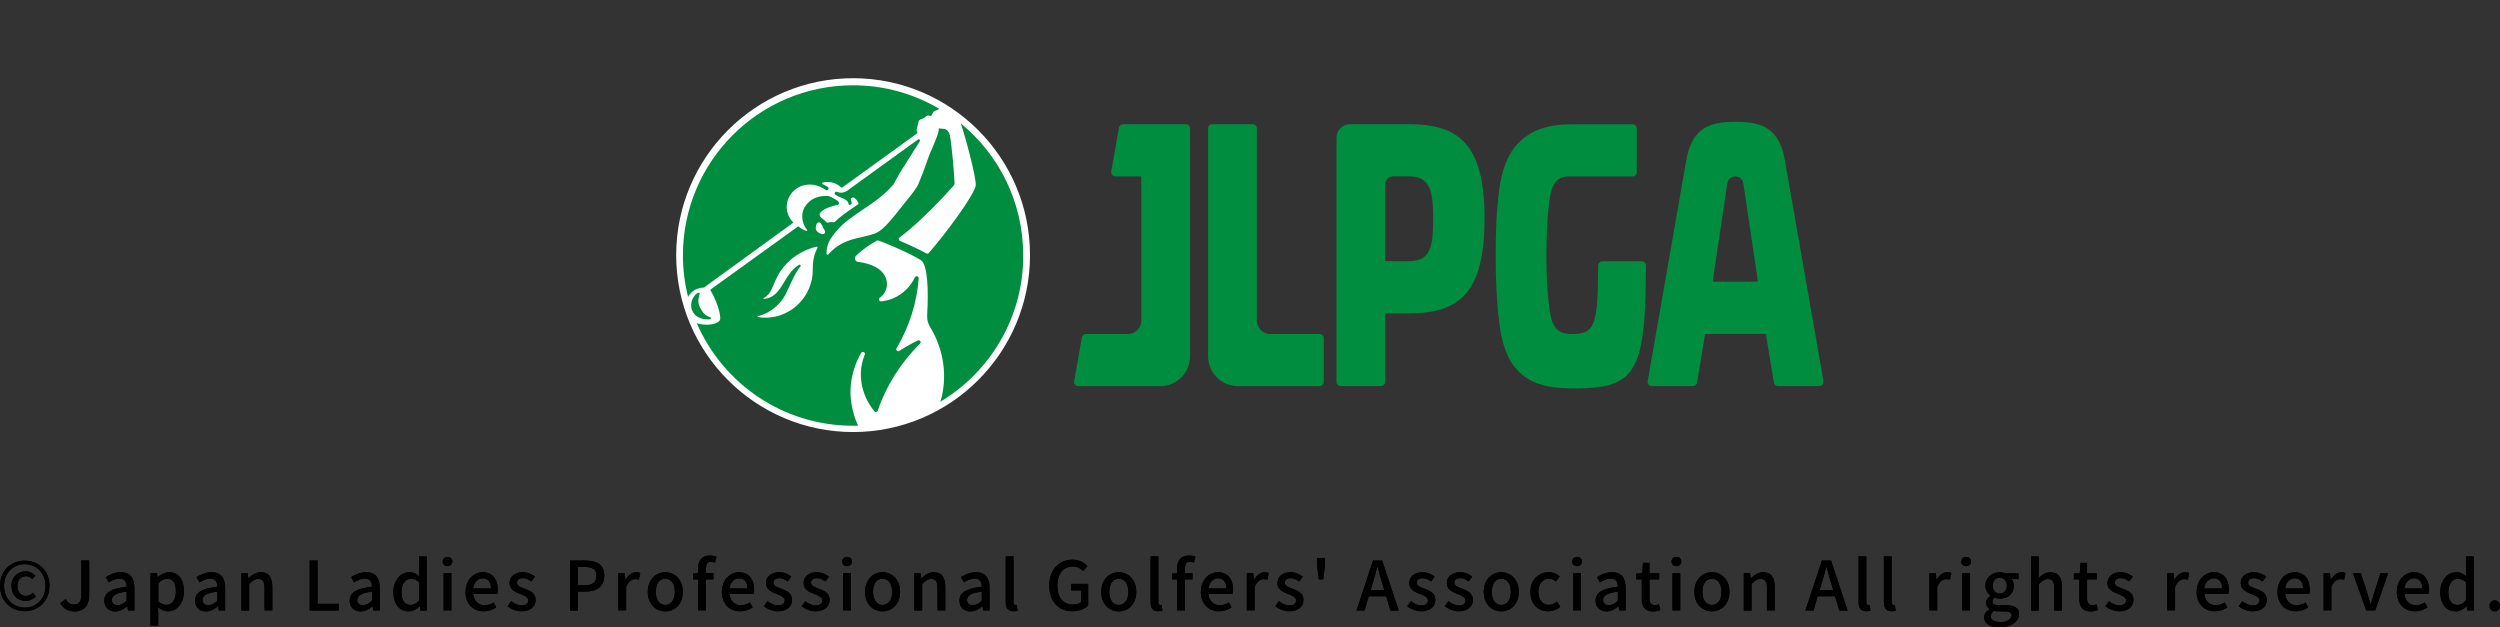 <?xml version="1.0" encoding="UTF-8"?><svg id="_レイヤー_2" xmlns="http://www.w3.org/2000/svg" viewBox="0 0 289.27 72.57"><rect x="0" y="0" width="289.27" height="72.57" fill="#333333" stroke="none"/><defs><style>.cls-1{fill:none;}.cls-1,.cls-2{opacity:.8;}.cls-1,.cls-3,.cls-4,.cls-5,.cls-6{stroke-width:0px;}.cls-3,.cls-4{fill-rule:evenodd;}.cls-3,.cls-6{fill:#008d3f;}.cls-4{fill:#fff;}</style></defs><g id="_デザイン"><path class="cls-5" d="M0,67.78c0-1.8,1.33-2.91,2.86-2.91s2.87,1.11,2.87,2.91-1.33,2.94-2.87,2.94-2.86-1.14-2.86-2.94ZM5.26,67.78c0-1.51-1.08-2.5-2.4-2.5s-2.39,1-2.39,2.5,1.07,2.53,2.39,2.53,2.4-1.01,2.4-2.53ZM1.32,67.79c0-1.04.78-1.68,1.65-1.68.51,0,.84.22,1.12.5l-.36.41c-.23-.22-.42-.35-.71-.35-.62,0-1,.47-1,1.11,0,.71.38,1.17.96,1.17.35,0,.6-.16.85-.36l.31.45c-.32.27-.67.49-1.18.49-.92,0-1.63-.66-1.63-1.74Z"/><path class="cls-5" d="M6.98,69.78l.63-.46c.24.45.56.63.93.63.58,0,.87-.31.87-1.16v-3.93h.91v4.02c0,1.04-.5,1.87-1.68,1.87-.78,0-1.31-.32-1.67-.96Z"/><path class="cls-5" d="M12.07,69.49c0-.92.78-1.4,2.58-1.6,0-.5-.19-.94-.82-.94-.46,0-.88.2-1.25.44l-.34-.61c.45-.28,1.05-.57,1.74-.57,1.08,0,1.57.68,1.57,1.83v2.6h-.74l-.07-.49h-.03c-.39.34-.85.6-1.37.6-.75,0-1.27-.49-1.27-1.25ZM14.65,69.52v-1.06c-1.28.15-1.71.48-1.71.96,0,.42.29.6.67.6s.68-.18,1.04-.5Z"/><path class="cls-5" d="M17.42,66.32h.74l.07.47h.02c.38-.31.85-.58,1.33-.58,1.09,0,1.7.87,1.7,2.2,0,1.48-.89,2.33-1.86,2.33-.38,0-.77-.17-1.14-.49l.03.74v1.4h-.9v-6.06ZM20.35,68.42c0-.9-.29-1.46-1.01-1.46-.34,0-.66.17-1.02.53v2.11c.34.29.67.39.93.39.63,0,1.1-.56,1.1-1.57Z"/><path class="cls-5" d="M22.57,69.49c0-.92.78-1.4,2.58-1.6,0-.5-.19-.94-.82-.94-.46,0-.88.2-1.25.44l-.34-.61c.45-.28,1.05-.57,1.74-.57,1.08,0,1.57.68,1.57,1.83v2.6h-.74l-.07-.49h-.03c-.39.34-.85.6-1.37.6-.75,0-1.27-.49-1.27-1.25ZM25.15,69.52v-1.06c-1.28.15-1.71.48-1.71.96,0,.42.29.6.67.6s.68-.18,1.04-.5Z"/><path class="cls-5" d="M27.92,66.32h.74l.07.6h.02c.4-.38.84-.71,1.43-.71.92,0,1.33.61,1.33,1.71v2.71h-.9v-2.6c0-.75-.22-1.04-.73-1.04-.4,0-.67.2-1.05.59v3.06h-.9v-4.31Z"/><path class="cls-5" d="M35.83,64.86h.91v5.01h2.45v.77h-3.36v-5.78Z"/><path class="cls-5" d="M40.46,69.49c0-.92.78-1.4,2.58-1.6,0-.5-.19-.94-.82-.94-.46,0-.88.2-1.25.44l-.34-.61c.45-.28,1.05-.57,1.74-.57,1.08,0,1.57.68,1.57,1.83v2.6h-.74l-.07-.49h-.03c-.39.34-.85.6-1.37.6-.75,0-1.27-.49-1.27-1.25ZM43.04,69.52v-1.06c-1.28.15-1.71.48-1.71.96,0,.42.29.6.67.6s.68-.18,1.04-.5Z"/><path class="cls-5" d="M45.52,68.48c0-1.4.89-2.27,1.85-2.27.49,0,.81.19,1.16.49l-.04-.71v-1.6h.9v6.25h-.74l-.07-.49h-.03c-.32.33-.77.59-1.25.59-1.08,0-1.78-.82-1.78-2.26ZM48.49,69.47v-2.11c-.32-.29-.63-.39-.95-.39-.6,0-1.09.57-1.09,1.51,0,.98.38,1.52,1.06,1.52.36,0,.67-.16.98-.53Z"/><path class="cls-5" d="M51.22,64.97c0-.32.23-.53.56-.53s.56.21.56.53-.24.54-.56.54-.56-.21-.56-.54ZM51.33,66.32h.9v4.31h-.9v-4.31Z"/><path class="cls-5" d="M53.87,68.48c0-1.4.96-2.27,1.97-2.27,1.15,0,1.76.82,1.76,2.04,0,.18-.02.35-.05.46h-2.8c.07.82.59,1.32,1.33,1.32.38,0,.71-.12,1.03-.32l.31.57c-.4.27-.89.45-1.46.45-1.17,0-2.1-.83-2.1-2.26ZM56.81,68.09c0-.74-.34-1.17-.96-1.17-.54,0-1.02.42-1.11,1.17h2.07Z"/><path class="cls-5" d="M58.73,70.14l.42-.58c.38.3.76.49,1.22.49.52,0,.76-.25.76-.58,0-.39-.49-.56-.95-.75-.58-.22-1.22-.53-1.22-1.25s.58-1.26,1.54-1.26c.57,0,1.05.24,1.4.51l-.42.56c-.3-.22-.6-.38-.96-.38-.48,0-.7.24-.7.53,0,.37.42.51.89.68.6.23,1.27.49,1.27,1.31,0,.72-.57,1.31-1.64,1.31-.6,0-1.2-.25-1.62-.6Z"/><path class="cls-5" d="M65.97,64.86h1.75c1.29,0,2.2.45,2.2,1.75s-.92,1.84-2.17,1.84h-.87v2.19h-.91v-5.78ZM67.66,67.72c.92,0,1.36-.35,1.36-1.11s-.48-1.01-1.4-1.01h-.75v2.12h.78Z"/><path class="cls-5" d="M71.55,66.32h.74l.07.78h.02c.31-.56.76-.89,1.22-.89.21,0,.35.03.49.09l-.17.78c-.15-.05-.26-.07-.43-.07-.35,0-.78.24-1.04.92v2.69h-.9v-4.31Z"/><path class="cls-5" d="M74.95,68.48c0-1.43.96-2.27,2.03-2.27s2.03.83,2.03,2.27-.96,2.26-2.03,2.26-2.03-.82-2.03-2.26ZM78.09,68.48c0-.91-.42-1.52-1.11-1.52s-1.1.61-1.1,1.52.42,1.52,1.1,1.52,1.11-.6,1.11-1.52Z"/><path class="cls-5" d="M80.78,67.04h-.59v-.67l.59-.05v-.54c0-.89.4-1.5,1.37-1.5.29,0,.56.06.76.14l-.18.68c-.16-.07-.32-.11-.47-.11-.38,0-.57.25-.57.78v.55h.87v.72h-.87v3.59h-.9v-3.59Z"/><path class="cls-5" d="M83.53,68.48c0-1.4.96-2.27,1.97-2.27,1.15,0,1.76.82,1.76,2.04,0,.18-.02.35-.05.46h-2.8c.07.82.59,1.32,1.33,1.32.38,0,.71-.12,1.03-.32l.31.57c-.4.27-.89.45-1.46.45-1.17,0-2.1-.83-2.1-2.26ZM86.48,68.09c0-.74-.34-1.17-.96-1.17-.54,0-1.02.42-1.11,1.17h2.07Z"/><path class="cls-5" d="M88.4,70.14l.42-.58c.38.3.76.49,1.22.49.52,0,.76-.25.76-.58,0-.39-.49-.56-.95-.75-.58-.22-1.22-.53-1.22-1.25s.58-1.26,1.54-1.26c.57,0,1.05.24,1.4.51l-.42.56c-.3-.22-.6-.38-.96-.38-.48,0-.7.24-.7.53,0,.37.42.51.89.68.6.23,1.27.49,1.27,1.31,0,.72-.57,1.31-1.64,1.31-.6,0-1.2-.25-1.62-.6Z"/><path class="cls-5" d="M92.75,70.14l.42-.58c.38.3.76.49,1.22.49.52,0,.76-.25.76-.58,0-.39-.49-.56-.95-.75-.58-.22-1.22-.53-1.22-1.25s.58-1.26,1.54-1.26c.57,0,1.05.24,1.4.51l-.42.56c-.3-.22-.6-.38-.96-.38-.48,0-.7.24-.7.53,0,.37.42.51.89.68.6.23,1.27.49,1.27,1.31,0,.72-.57,1.31-1.64,1.31-.6,0-1.2-.25-1.62-.6Z"/><path class="cls-5" d="M97.45,64.97c0-.32.23-.53.56-.53s.56.21.56.53-.24.54-.56.54-.56-.21-.56-.54ZM97.56,66.32h.9v4.31h-.9v-4.31Z"/><path class="cls-5" d="M100.09,68.48c0-1.43.96-2.27,2.03-2.27s2.03.83,2.03,2.27-.96,2.26-2.03,2.26-2.03-.82-2.03-2.26ZM103.23,68.48c0-.91-.42-1.52-1.11-1.52s-1.1.61-1.1,1.52.42,1.52,1.1,1.52,1.11-.6,1.11-1.52Z"/><path class="cls-5" d="M105.79,66.32h.74l.07.6h.02c.4-.38.84-.71,1.43-.71.92,0,1.33.61,1.33,1.71v2.71h-.9v-2.6c0-.75-.22-1.04-.73-1.04-.4,0-.67.2-1.05.59v3.06h-.9v-4.31Z"/><path class="cls-5" d="M111.02,69.49c0-.92.78-1.4,2.58-1.6,0-.5-.19-.94-.82-.94-.46,0-.88.2-1.25.44l-.34-.61c.45-.28,1.05-.57,1.74-.57,1.08,0,1.57.68,1.57,1.83v2.6h-.74l-.07-.49h-.03c-.39.34-.85.6-1.37.6-.75,0-1.27-.49-1.27-1.25ZM113.6,69.52v-1.06c-1.28.15-1.71.48-1.71.96,0,.42.29.6.67.6s.68-.18,1.04-.5Z"/><path class="cls-5" d="M116.37,69.62v-5.24h.9v5.29c0,.24.1.33.21.33.04,0,.07,0,.15-.02l.12.68c-.11.04-.26.07-.49.07-.65,0-.89-.42-.89-1.11Z"/><path class="cls-5" d="M121.41,67.77c0-1.88,1.16-3.01,2.69-3.01.82,0,1.36.36,1.72.73l-.49.58c-.29-.29-.64-.52-1.2-.52-1.08,0-1.79.83-1.79,2.19s.64,2.21,1.83,2.21c.35,0,.71-.1.91-.28v-1.36h-1.14v-.75h1.97v2.5c-.38.38-1.04.67-1.83.67-1.54,0-2.67-1.08-2.67-2.97Z"/><path class="cls-5" d="M127.42,68.48c0-1.43.96-2.27,2.03-2.27s2.03.83,2.03,2.27-.96,2.26-2.03,2.26-2.03-.82-2.03-2.26ZM130.56,68.48c0-.91-.42-1.52-1.11-1.52s-1.1.61-1.1,1.52.42,1.52,1.1,1.52,1.11-.6,1.11-1.52Z"/><path class="cls-5" d="M133.13,69.62v-5.24h.9v5.29c0,.24.1.33.21.33.04,0,.07,0,.15-.02l.12.68c-.11.04-.26.07-.49.07-.65,0-.89-.42-.89-1.11Z"/><path class="cls-5" d="M136.2,67.04h-.59v-.67l.59-.05v-.54c0-.89.4-1.5,1.37-1.5.29,0,.56.06.76.14l-.18.68c-.16-.07-.32-.11-.47-.11-.38,0-.57.25-.57.78v.55h.87v.72h-.87v3.59h-.9v-3.59Z"/><path class="cls-5" d="M138.95,68.48c0-1.4.96-2.27,1.97-2.27,1.15,0,1.76.82,1.76,2.04,0,.18-.02.35-.05.46h-2.8c.07.82.59,1.32,1.33,1.32.38,0,.71-.12,1.03-.32l.31.57c-.4.27-.89.45-1.46.45-1.17,0-2.1-.83-2.1-2.26ZM141.9,68.09c0-.74-.34-1.17-.96-1.17-.54,0-1.02.42-1.11,1.17h2.07Z"/><path class="cls-5" d="M144.27,66.32h.74l.07.78h.02c.31-.56.76-.89,1.22-.89.21,0,.35.03.49.09l-.17.78c-.15-.05-.26-.07-.43-.07-.35,0-.78.24-1.04.92v2.69h-.9v-4.31Z"/><path class="cls-5" d="M147.57,70.14l.42-.58c.38.3.76.49,1.22.49.52,0,.76-.25.76-.58,0-.39-.49-.56-.95-.75-.58-.22-1.22-.53-1.22-1.25s.58-1.26,1.54-1.26c.57,0,1.05.24,1.4.51l-.42.56c-.3-.22-.6-.38-.96-.38-.48,0-.7.24-.7.53,0,.37.42.51.89.68.6.23,1.27.49,1.27,1.31,0,.72-.57,1.31-1.64,1.31-.6,0-1.2-.25-1.62-.6Z"/><path class="cls-5" d="M152.41,65.48l-.02-.92h.93l-.02.92-.18,1.56h-.53l-.18-1.56Z"/><path class="cls-5" d="M158.88,64.86h1.05l1.91,5.78h-.96l-.49-1.65h-2.01l-.49,1.65h-.93l1.91-5.78ZM158.59,68.28h1.58l-.23-.78c-.2-.63-.37-1.27-.54-1.92h-.04c-.17.66-.35,1.29-.53,1.92l-.24.78Z"/><path class="cls-5" d="M162.83,70.14l.42-.58c.38.3.76.49,1.22.49.52,0,.76-.25.76-.58,0-.39-.49-.56-.95-.75-.58-.22-1.22-.53-1.22-1.25s.58-1.26,1.54-1.26c.57,0,1.05.24,1.4.51l-.42.56c-.3-.22-.6-.38-.96-.38-.48,0-.7.24-.7.53,0,.37.42.51.89.68.6.23,1.27.49,1.27,1.31,0,.72-.57,1.31-1.64,1.31-.6,0-1.2-.25-1.62-.6Z"/><path class="cls-5" d="M167.18,70.14l.42-.58c.38.3.76.49,1.22.49.52,0,.76-.25.76-.58,0-.39-.49-.56-.95-.75-.58-.22-1.22-.53-1.22-1.25s.58-1.26,1.54-1.26c.57,0,1.05.24,1.4.51l-.42.56c-.3-.22-.6-.38-.96-.38-.48,0-.7.24-.7.53,0,.37.42.51.89.68.6.23,1.27.49,1.27,1.31,0,.72-.57,1.31-1.64,1.31-.6,0-1.2-.25-1.62-.6Z"/><path class="cls-5" d="M171.68,68.48c0-1.43.96-2.27,2.03-2.27s2.03.83,2.03,2.27-.96,2.26-2.03,2.26-2.03-.82-2.03-2.26ZM174.82,68.48c0-.91-.42-1.52-1.11-1.52s-1.1.61-1.1,1.52.42,1.52,1.1,1.52,1.11-.6,1.11-1.52Z"/><path class="cls-5" d="M177.08,68.48c0-1.43,1-2.27,2.13-2.27.55,0,.95.22,1.26.49l-.45.59c-.24-.21-.48-.34-.77-.34-.73,0-1.25.61-1.25,1.52s.5,1.52,1.22,1.52c.36,0,.68-.17.94-.39l.38.6c-.4.35-.91.53-1.4.53-1.17,0-2.06-.82-2.06-2.26Z"/><path class="cls-5" d="M181.92,64.97c0-.32.23-.53.56-.53s.56.21.56.53-.24.54-.56.54-.56-.21-.56-.54ZM182.03,66.32h.9v4.31h-.9v-4.31Z"/><path class="cls-5" d="M184.62,69.49c0-.92.78-1.4,2.58-1.6,0-.5-.19-.94-.82-.94-.46,0-.88.2-1.25.44l-.34-.61c.45-.28,1.05-.57,1.74-.57,1.08,0,1.57.68,1.57,1.83v2.6h-.74l-.07-.49h-.03c-.39.34-.85.6-1.37.6-.75,0-1.27-.49-1.27-1.25ZM187.2,69.52v-1.06c-1.28.15-1.71.48-1.71.96,0,.42.29.6.67.6s.68-.18,1.04-.5Z"/><path class="cls-5" d="M189.97,69.22v-2.18h-.63v-.67l.67-.05.1-1.19h.75v1.19h1.12v.72h-1.12v2.19c0,.52.18.79.63.79.15,0,.34-.05.46-.1l.17.67c-.24.08-.53.16-.85.16-.97,0-1.31-.6-1.31-1.51Z"/><path class="cls-5" d="M193.41,64.97c0-.32.23-.53.56-.53s.57.21.57.53-.24.54-.57.54-.56-.21-.56-.54ZM193.52,66.32h.9v4.31h-.9v-4.31Z"/><path class="cls-5" d="M196.05,68.48c0-1.43.96-2.27,2.03-2.27s2.03.83,2.03,2.27-.96,2.26-2.03,2.26-2.03-.82-2.03-2.26ZM199.19,68.48c0-.91-.42-1.52-1.11-1.52s-1.1.61-1.1,1.52.42,1.52,1.1,1.52,1.11-.6,1.11-1.52Z"/><path class="cls-5" d="M201.76,66.32h.74l.07.6h.02c.4-.38.84-.71,1.43-.71.92,0,1.33.61,1.33,1.71v2.71h-.9v-2.6c0-.75-.22-1.04-.73-1.04-.4,0-.67.2-1.05.59v3.06h-.9v-4.31Z"/><path class="cls-5" d="M210.82,64.86h1.05l1.91,5.78h-.96l-.49-1.65h-2.01l-.49,1.65h-.93l1.91-5.78ZM210.54,68.28h1.58l-.23-.78c-.2-.63-.37-1.27-.54-1.92h-.04c-.17.66-.35,1.29-.53,1.92l-.24.78Z"/><path class="cls-5" d="M215.05,69.62v-5.24h.9v5.29c0,.24.1.33.21.33.04,0,.07,0,.15-.02l.12.68c-.11.04-.26.07-.49.07-.65,0-.89-.42-.89-1.11Z"/><path class="cls-5" d="M217.98,69.62v-5.24h.9v5.29c0,.24.1.33.21.33.04,0,.07,0,.15-.02l.12.68c-.11.04-.26.07-.49.07-.65,0-.89-.42-.89-1.11Z"/><path class="cls-5" d="M223.25,66.32h.74l.07.78h.02c.31-.56.76-.89,1.22-.89.21,0,.35.03.49.09l-.17.78c-.15-.05-.26-.07-.43-.07-.35,0-.78.24-1.04.92v2.69h-.9v-4.31Z"/><path class="cls-5" d="M226.94,64.97c0-.32.23-.53.56-.53s.56.21.56.53-.24.54-.56.54-.56-.21-.56-.54ZM227.05,66.32h.9v4.31h-.9v-4.31Z"/><path class="cls-5" d="M229.57,71.44c0-.36.23-.7.63-.94v-.04c-.22-.13-.39-.36-.39-.71s.24-.63.49-.8v-.03c-.3-.23-.57-.63-.57-1.15,0-.97.78-1.55,1.67-1.55.24,0,.46.05.63.11h1.53v.67h-.82c.17.17.28.46.28.79,0,.94-.71,1.48-1.62,1.48-.2,0-.42-.05-.6-.13-.14.13-.24.24-.24.46,0,.26.17.42.72.42h.79c1.02,0,1.55.31,1.55,1.05,0,.83-.88,1.51-2.26,1.51-1.04,0-1.79-.38-1.79-1.14ZM232.75,71.21c0-.36-.28-.47-.81-.47h-.65c-.2,0-.4-.02-.58-.06-.26.19-.37.41-.37.63,0,.42.44.67,1.15.67.75,0,1.25-.37,1.25-.77ZM232.21,67.76c0-.57-.36-.91-.82-.91s-.82.33-.82.91.37.93.82.93.82-.35.82-.93Z"/><path class="cls-5" d="M235,64.39h.9v1.66l-.04.85c.38-.36.81-.68,1.4-.68.92,0,1.33.61,1.33,1.71v2.71h-.9v-2.6c0-.75-.22-1.04-.73-1.04-.4,0-.67.2-1.05.59v3.06h-.9v-6.25Z"/><path class="cls-5" d="M240.6,69.22v-2.18h-.63v-.67l.67-.05.1-1.19h.75v1.19h1.12v.72h-1.12v2.19c0,.52.18.79.63.79.15,0,.34-.05.46-.1l.17.67c-.24.08-.53.16-.85.16-.97,0-1.31-.6-1.31-1.51Z"/><path class="cls-5" d="M243.61,70.14l.42-.58c.38.3.76.49,1.22.49.52,0,.76-.25.76-.58,0-.39-.49-.56-.95-.75-.58-.22-1.22-.53-1.22-1.25s.58-1.26,1.54-1.26c.57,0,1.05.24,1.4.51l-.42.56c-.3-.22-.6-.38-.96-.38-.48,0-.7.24-.7.53,0,.37.42.51.89.68.6.23,1.27.49,1.27,1.31,0,.72-.57,1.31-1.64,1.31-.6,0-1.2-.25-1.62-.6Z"/><path class="cls-5" d="M250.77,66.32h.74l.07.78h.02c.31-.56.76-.89,1.22-.89.21,0,.35.03.49.09l-.17.78c-.15-.05-.26-.07-.43-.07-.35,0-.78.24-1.04.92v2.69h-.9v-4.31Z"/><path class="cls-5" d="M254.17,68.48c0-1.4.96-2.27,1.97-2.27,1.15,0,1.76.82,1.76,2.04,0,.18-.02.35-.05.46h-2.8c.07.82.59,1.32,1.33,1.32.38,0,.71-.12,1.03-.32l.31.57c-.4.27-.89.45-1.46.45-1.17,0-2.1-.83-2.1-2.26ZM257.12,68.09c0-.74-.34-1.17-.96-1.17-.54,0-1.02.42-1.11,1.17h2.07Z"/><path class="cls-5" d="M259.04,70.14l.42-.58c.38.3.76.49,1.22.49.52,0,.76-.25.76-.58,0-.39-.49-.56-.95-.75-.58-.22-1.22-.53-1.22-1.25s.58-1.26,1.54-1.26c.57,0,1.05.24,1.4.51l-.42.56c-.3-.22-.6-.38-.96-.38-.48,0-.7.24-.7.53,0,.37.42.51.89.68.6.23,1.27.49,1.27,1.31,0,.72-.57,1.31-1.64,1.31-.6,0-1.2-.25-1.62-.6Z"/><path class="cls-5" d="M263.53,68.48c0-1.4.96-2.27,1.97-2.27,1.15,0,1.76.82,1.76,2.04,0,.18-.02.35-.05.46h-2.8c.07.82.59,1.32,1.33,1.32.38,0,.71-.12,1.03-.32l.31.57c-.4.27-.89.45-1.46.45-1.17,0-2.1-.83-2.1-2.26ZM266.48,68.09c0-.74-.34-1.17-.96-1.17-.54,0-1.02.42-1.11,1.17h2.07Z"/><path class="cls-5" d="M268.86,66.32h.74l.07.78h.02c.31-.56.76-.89,1.22-.89.21,0,.35.03.49.09l-.17.78c-.15-.05-.26-.07-.43-.07-.35,0-.78.24-1.04.92v2.69h-.9v-4.31Z"/><path class="cls-5" d="M272.24,66.32h.93l.74,2.32c.13.42.25.86.38,1.29h.03c.12-.42.26-.86.38-1.29l.74-2.32h.88l-1.49,4.31h-1.04l-1.53-4.31Z"/><path class="cls-5" d="M277.33,68.48c0-1.4.96-2.27,1.97-2.27,1.15,0,1.76.82,1.76,2.04,0,.18-.02.35-.05.46h-2.8c.07.82.59,1.32,1.33,1.32.38,0,.71-.12,1.03-.32l.31.57c-.4.27-.89.45-1.46.45-1.17,0-2.1-.83-2.1-2.26ZM280.28,68.09c0-.74-.34-1.17-.96-1.17-.54,0-1.02.42-1.11,1.17h2.07Z"/><path class="cls-5" d="M282.36,68.48c0-1.4.89-2.27,1.85-2.27.49,0,.81.19,1.16.49l-.04-.71v-1.6h.9v6.25h-.74l-.07-.49h-.03c-.32.33-.77.59-1.25.59-1.08,0-1.78-.82-1.78-2.26ZM285.33,69.47v-2.11c-.32-.29-.63-.39-.95-.39-.6,0-1.09.57-1.09,1.51,0,.98.38,1.52,1.06,1.52.36,0,.67-.16.98-.53Z"/><path class="cls-5" d="M288.06,70.11c0-.38.27-.64.6-.64s.6.27.6.64-.27.63-.6.63-.6-.26-.6-.63Z"/><path class="cls-5" d="M0,67.78c0-1.8,1.33-2.91,2.86-2.91s2.87,1.11,2.87,2.91-1.33,2.94-2.87,2.94-2.86-1.14-2.86-2.94ZM5.26,67.78c0-1.51-1.08-2.5-2.4-2.5s-2.39,1-2.39,2.5,1.07,2.53,2.39,2.53,2.4-1.01,2.4-2.53ZM1.32,67.79c0-1.04.78-1.68,1.65-1.68.51,0,.84.22,1.12.5l-.36.41c-.23-.22-.42-.35-.71-.35-.62,0-1,.47-1,1.11,0,.71.38,1.17.96,1.17.35,0,.6-.16.85-.36l.31.45c-.32.27-.67.49-1.18.49-.92,0-1.63-.66-1.63-1.74Z"/><path class="cls-5" d="M6.98,69.78l.63-.46c.24.45.56.63.93.63.58,0,.87-.31.87-1.16v-3.93h.91v4.02c0,1.04-.5,1.87-1.68,1.87-.78,0-1.31-.32-1.67-.96Z"/><path class="cls-5" d="M12.07,69.49c0-.92.78-1.4,2.58-1.6,0-.5-.19-.94-.82-.94-.46,0-.88.2-1.25.44l-.34-.61c.45-.28,1.05-.57,1.74-.57,1.08,0,1.57.68,1.57,1.83v2.6h-.74l-.07-.49h-.03c-.39.34-.85.6-1.37.6-.75,0-1.27-.49-1.27-1.25ZM14.65,69.52v-1.06c-1.28.15-1.71.48-1.71.96,0,.42.29.6.67.6s.68-.18,1.04-.5Z"/><path class="cls-5" d="M17.42,66.32h.74l.07.47h.02c.38-.31.85-.58,1.33-.58,1.09,0,1.7.87,1.7,2.2,0,1.48-.89,2.33-1.86,2.33-.38,0-.77-.17-1.14-.49l.03.74v1.4h-.9v-6.06ZM20.35,68.42c0-.9-.29-1.46-1.01-1.46-.34,0-.66.17-1.02.53v2.11c.34.29.67.39.93.39.63,0,1.1-.56,1.1-1.57Z"/><path class="cls-5" d="M22.57,69.49c0-.92.78-1.4,2.58-1.6,0-.5-.19-.94-.82-.94-.46,0-.88.2-1.25.44l-.34-.61c.45-.28,1.05-.57,1.74-.57,1.08,0,1.57.68,1.57,1.83v2.6h-.74l-.07-.49h-.03c-.39.34-.85.6-1.37.6-.75,0-1.27-.49-1.27-1.25ZM25.15,69.52v-1.06c-1.28.15-1.71.48-1.71.96,0,.42.29.6.67.6s.68-.18,1.04-.5Z"/><path class="cls-5" d="M27.92,66.32h.74l.07.6h.02c.4-.38.84-.71,1.43-.71.92,0,1.33.61,1.33,1.71v2.71h-.9v-2.6c0-.75-.22-1.04-.73-1.04-.4,0-.67.2-1.05.59v3.06h-.9v-4.31Z"/><path class="cls-5" d="M35.83,64.86h.91v5.01h2.45v.77h-3.36v-5.78Z"/><path class="cls-5" d="M40.46,69.49c0-.92.78-1.4,2.58-1.6,0-.5-.19-.94-.82-.94-.46,0-.88.2-1.25.44l-.34-.61c.45-.28,1.05-.57,1.74-.57,1.08,0,1.57.68,1.57,1.83v2.6h-.74l-.07-.49h-.03c-.39.34-.85.6-1.37.6-.75,0-1.27-.49-1.27-1.25ZM43.04,69.52v-1.06c-1.28.15-1.71.48-1.71.96,0,.42.29.6.67.6s.68-.18,1.04-.5Z"/><path class="cls-5" d="M45.52,68.48c0-1.4.89-2.27,1.85-2.27.49,0,.81.19,1.16.49l-.04-.71v-1.6h.9v6.25h-.74l-.07-.49h-.03c-.32.33-.77.59-1.25.59-1.08,0-1.78-.82-1.78-2.26ZM48.49,69.47v-2.11c-.32-.29-.63-.39-.95-.39-.6,0-1.09.57-1.09,1.51,0,.98.38,1.52,1.06,1.52.36,0,.67-.16.98-.53Z"/><path class="cls-5" d="M51.22,64.97c0-.32.23-.53.56-.53s.56.21.56.53-.24.54-.56.54-.56-.21-.56-.54ZM51.33,66.32h.9v4.31h-.9v-4.31Z"/><path class="cls-5" d="M53.87,68.48c0-1.4.96-2.27,1.97-2.27,1.15,0,1.76.82,1.76,2.04,0,.18-.02.35-.05.46h-2.8c.07.82.59,1.32,1.33,1.32.38,0,.71-.12,1.03-.32l.31.57c-.4.27-.89.45-1.46.45-1.17,0-2.1-.83-2.1-2.26ZM56.81,68.09c0-.74-.34-1.17-.96-1.17-.54,0-1.02.42-1.11,1.17h2.07Z"/><path class="cls-5" d="M58.73,70.14l.42-.58c.38.3.76.49,1.22.49.52,0,.76-.25.76-.58,0-.39-.49-.56-.95-.75-.58-.22-1.22-.53-1.22-1.25s.58-1.26,1.54-1.26c.57,0,1.05.24,1.4.51l-.42.56c-.3-.22-.6-.38-.96-.38-.48,0-.7.24-.7.53,0,.37.42.51.89.68.6.23,1.27.49,1.27,1.31,0,.72-.57,1.31-1.64,1.31-.6,0-1.2-.25-1.62-.6Z"/><path class="cls-5" d="M65.97,64.86h1.75c1.29,0,2.2.45,2.2,1.75s-.92,1.84-2.17,1.84h-.87v2.19h-.91v-5.78ZM67.66,67.72c.92,0,1.36-.35,1.36-1.11s-.48-1.01-1.4-1.01h-.75v2.12h.78Z"/><path class="cls-5" d="M71.55,66.32h.74l.07.78h.02c.31-.56.76-.89,1.22-.89.21,0,.35.03.49.09l-.17.78c-.15-.05-.26-.07-.43-.07-.35,0-.78.24-1.04.92v2.69h-.9v-4.31Z"/><path class="cls-5" d="M74.95,68.48c0-1.43.96-2.27,2.03-2.27s2.03.83,2.03,2.27-.96,2.26-2.03,2.26-2.03-.82-2.03-2.26ZM78.09,68.48c0-.91-.42-1.52-1.11-1.52s-1.1.61-1.1,1.52.42,1.52,1.1,1.52,1.11-.6,1.11-1.52Z"/><path class="cls-5" d="M80.78,67.04h-.59v-.67l.59-.05v-.54c0-.89.4-1.5,1.37-1.5.29,0,.56.06.76.14l-.18.68c-.16-.07-.32-.11-.47-.11-.38,0-.57.25-.57.78v.55h.87v.72h-.87v3.59h-.9v-3.59Z"/><path class="cls-5" d="M83.53,68.48c0-1.4.96-2.27,1.97-2.27,1.15,0,1.76.82,1.76,2.04,0,.18-.02.35-.05.46h-2.8c.07.82.59,1.32,1.33,1.32.38,0,.71-.12,1.03-.32l.31.57c-.4.27-.89.45-1.46.45-1.17,0-2.1-.83-2.1-2.26ZM86.48,68.09c0-.74-.34-1.17-.96-1.17-.54,0-1.02.42-1.11,1.17h2.07Z"/><path class="cls-5" d="M88.4,70.14l.42-.58c.38.3.76.49,1.22.49.52,0,.76-.25.76-.58,0-.39-.49-.56-.95-.75-.58-.22-1.22-.53-1.22-1.25s.58-1.26,1.54-1.26c.57,0,1.05.24,1.4.51l-.42.56c-.3-.22-.6-.38-.96-.38-.48,0-.7.24-.7.53,0,.37.42.51.89.68.6.23,1.27.49,1.27,1.31,0,.72-.57,1.31-1.64,1.31-.6,0-1.2-.25-1.62-.6Z"/><path class="cls-5" d="M92.75,70.14l.42-.58c.38.3.76.49,1.22.49.52,0,.76-.25.76-.58,0-.39-.49-.56-.95-.75-.58-.22-1.22-.53-1.22-1.25s.58-1.26,1.54-1.26c.57,0,1.05.24,1.4.51l-.42.56c-.3-.22-.6-.38-.96-.38-.48,0-.7.24-.7.53,0,.37.42.51.89.68.6.23,1.27.49,1.27,1.31,0,.72-.57,1.31-1.64,1.31-.6,0-1.2-.25-1.62-.6Z"/><path class="cls-5" d="M97.45,64.97c0-.32.23-.53.56-.53s.56.21.56.53-.24.54-.56.54-.56-.21-.56-.54ZM97.56,66.32h.9v4.31h-.9v-4.31Z"/><path class="cls-5" d="M100.09,68.48c0-1.43.96-2.27,2.03-2.27s2.03.83,2.03,2.27-.96,2.26-2.03,2.26-2.03-.82-2.03-2.26ZM103.23,68.48c0-.91-.42-1.52-1.11-1.52s-1.1.61-1.1,1.52.42,1.52,1.1,1.52,1.11-.6,1.11-1.52Z"/><path class="cls-5" d="M105.79,66.32h.74l.07.6h.02c.4-.38.84-.71,1.43-.71.92,0,1.33.61,1.33,1.71v2.71h-.9v-2.6c0-.75-.22-1.04-.73-1.04-.4,0-.67.2-1.05.59v3.06h-.9v-4.31Z"/><path class="cls-5" d="M111.02,69.49c0-.92.78-1.4,2.58-1.6,0-.5-.19-.94-.82-.94-.46,0-.88.2-1.25.44l-.34-.61c.45-.28,1.05-.57,1.74-.57,1.08,0,1.57.68,1.57,1.83v2.6h-.74l-.07-.49h-.03c-.39.34-.85.6-1.37.6-.75,0-1.27-.49-1.27-1.25ZM113.6,69.52v-1.06c-1.28.15-1.71.48-1.71.96,0,.42.29.6.67.6s.68-.18,1.04-.5Z"/><path class="cls-5" d="M116.37,69.62v-5.24h.9v5.29c0,.24.1.33.21.33.04,0,.07,0,.15-.02l.12.68c-.11.04-.26.07-.49.07-.65,0-.89-.42-.89-1.11Z"/><path class="cls-5" d="M121.41,67.77c0-1.88,1.16-3.01,2.69-3.01.82,0,1.36.36,1.72.73l-.49.58c-.29-.29-.64-.52-1.2-.52-1.08,0-1.79.83-1.79,2.19s.64,2.21,1.83,2.21c.35,0,.71-.1.91-.28v-1.36h-1.14v-.75h1.97v2.5c-.38.38-1.04.67-1.83.67-1.54,0-2.67-1.08-2.67-2.97Z"/><path class="cls-5" d="M127.42,68.48c0-1.43.96-2.27,2.03-2.27s2.03.83,2.03,2.27-.96,2.26-2.03,2.26-2.03-.82-2.03-2.26ZM130.56,68.48c0-.91-.42-1.52-1.11-1.52s-1.1.61-1.1,1.52.42,1.52,1.1,1.52,1.11-.6,1.11-1.52Z"/><path class="cls-5" d="M133.13,69.62v-5.24h.9v5.29c0,.24.1.33.21.33.04,0,.07,0,.15-.02l.12.68c-.11.04-.26.07-.49.07-.65,0-.89-.42-.89-1.11Z"/><path class="cls-5" d="M136.2,67.04h-.59v-.67l.59-.05v-.54c0-.89.4-1.5,1.37-1.5.29,0,.56.06.76.14l-.18.68c-.16-.07-.32-.11-.47-.11-.38,0-.57.25-.57.78v.55h.87v.72h-.87v3.59h-.9v-3.59Z"/><path class="cls-5" d="M138.95,68.48c0-1.4.96-2.27,1.97-2.27,1.15,0,1.76.82,1.76,2.04,0,.18-.02.35-.05.46h-2.8c.07.82.59,1.32,1.33,1.32.38,0,.71-.12,1.03-.32l.31.57c-.4.27-.89.45-1.46.45-1.17,0-2.1-.83-2.1-2.26ZM141.9,68.09c0-.74-.34-1.17-.96-1.17-.54,0-1.02.42-1.11,1.17h2.07Z"/><path class="cls-5" d="M144.27,66.32h.74l.07.78h.02c.31-.56.76-.89,1.22-.89.21,0,.35.03.49.09l-.17.78c-.15-.05-.26-.07-.43-.07-.35,0-.78.24-1.04.92v2.69h-.9v-4.31Z"/><path class="cls-5" d="M147.57,70.14l.42-.58c.38.3.76.49,1.22.49.52,0,.76-.25.76-.58,0-.39-.49-.56-.95-.75-.58-.22-1.22-.53-1.22-1.25s.58-1.26,1.54-1.26c.57,0,1.05.24,1.4.51l-.42.56c-.3-.22-.6-.38-.96-.38-.48,0-.7.24-.7.53,0,.37.42.51.89.68.6.23,1.27.49,1.27,1.31,0,.72-.57,1.31-1.64,1.31-.6,0-1.2-.25-1.62-.6Z"/><path class="cls-5" d="M152.41,65.48l-.02-.92h.93l-.02.92-.18,1.56h-.53l-.18-1.56Z"/><path class="cls-5" d="M158.88,64.86h1.05l1.91,5.78h-.96l-.49-1.65h-2.01l-.49,1.65h-.93l1.91-5.78ZM158.59,68.28h1.58l-.23-.78c-.2-.63-.37-1.27-.54-1.92h-.04c-.17.66-.35,1.29-.53,1.92l-.24.78Z"/><path class="cls-5" d="M162.83,70.14l.42-.58c.38.3.76.49,1.22.49.52,0,.76-.25.76-.58,0-.39-.49-.56-.95-.75-.58-.22-1.22-.53-1.22-1.25s.58-1.26,1.54-1.26c.57,0,1.05.24,1.4.51l-.42.56c-.3-.22-.6-.38-.96-.38-.48,0-.7.24-.7.53,0,.37.42.51.89.68.6.23,1.27.49,1.27,1.31,0,.72-.57,1.31-1.64,1.31-.6,0-1.2-.25-1.62-.6Z"/><path class="cls-5" d="M167.18,70.14l.42-.58c.38.3.76.49,1.22.49.52,0,.76-.25.76-.58,0-.39-.49-.56-.95-.75-.58-.22-1.22-.53-1.22-1.25s.58-1.26,1.54-1.26c.57,0,1.05.24,1.4.51l-.42.56c-.3-.22-.6-.38-.96-.38-.48,0-.7.24-.7.53,0,.37.42.51.89.68.6.23,1.27.49,1.27,1.31,0,.72-.57,1.31-1.64,1.31-.6,0-1.2-.25-1.62-.6Z"/><path class="cls-5" d="M171.68,68.48c0-1.43.96-2.27,2.03-2.27s2.03.83,2.03,2.27-.96,2.26-2.03,2.26-2.03-.82-2.03-2.26ZM174.82,68.48c0-.91-.42-1.52-1.11-1.52s-1.1.61-1.1,1.52.42,1.52,1.1,1.52,1.11-.6,1.11-1.52Z"/><path class="cls-5" d="M177.08,68.48c0-1.43,1-2.27,2.13-2.27.55,0,.95.22,1.26.49l-.45.59c-.24-.21-.48-.34-.77-.34-.73,0-1.25.61-1.25,1.52s.5,1.52,1.22,1.52c.36,0,.68-.17.94-.39l.38.6c-.4.35-.91.53-1.4.53-1.17,0-2.06-.82-2.06-2.26Z"/><path class="cls-5" d="M181.92,64.97c0-.32.23-.53.56-.53s.56.21.56.53-.24.54-.56.54-.56-.21-.56-.54ZM182.03,66.32h.9v4.31h-.9v-4.31Z"/><path class="cls-5" d="M184.62,69.49c0-.92.78-1.4,2.58-1.6,0-.5-.19-.94-.82-.94-.46,0-.88.2-1.25.44l-.34-.61c.45-.28,1.05-.57,1.74-.57,1.08,0,1.57.68,1.57,1.83v2.6h-.74l-.07-.49h-.03c-.39.34-.85.6-1.37.6-.75,0-1.27-.49-1.27-1.25ZM187.2,69.52v-1.06c-1.28.15-1.71.48-1.71.96,0,.42.29.6.67.6s.68-.18,1.04-.5Z"/><path class="cls-5" d="M189.97,69.22v-2.18h-.63v-.67l.67-.05.1-1.19h.75v1.19h1.12v.72h-1.12v2.19c0,.52.18.79.63.79.15,0,.34-.05.46-.1l.17.67c-.24.08-.53.16-.85.16-.97,0-1.31-.6-1.31-1.51Z"/><path class="cls-5" d="M193.41,64.97c0-.32.23-.53.56-.53s.57.21.57.53-.24.54-.57.54-.56-.21-.56-.54ZM193.52,66.32h.9v4.31h-.9v-4.31Z"/><path class="cls-5" d="M196.05,68.48c0-1.43.96-2.27,2.03-2.27s2.03.83,2.03,2.27-.96,2.26-2.03,2.26-2.03-.82-2.03-2.26ZM199.19,68.48c0-.91-.42-1.52-1.11-1.52s-1.1.61-1.1,1.52.42,1.52,1.1,1.52,1.11-.6,1.11-1.52Z"/><path class="cls-5" d="M201.76,66.32h.74l.07.6h.02c.4-.38.84-.71,1.43-.71.92,0,1.33.61,1.33,1.71v2.71h-.9v-2.6c0-.75-.22-1.04-.73-1.04-.4,0-.67.2-1.05.59v3.06h-.9v-4.31Z"/><path class="cls-5" d="M210.82,64.86h1.05l1.91,5.78h-.96l-.49-1.65h-2.01l-.49,1.65h-.93l1.91-5.78ZM210.54,68.28h1.58l-.23-.78c-.2-.63-.37-1.27-.54-1.92h-.04c-.17.66-.35,1.29-.53,1.92l-.24.78Z"/><path class="cls-5" d="M215.05,69.62v-5.24h.9v5.29c0,.24.1.33.21.33.04,0,.07,0,.15-.02l.12.68c-.11.04-.26.07-.49.07-.65,0-.89-.42-.89-1.11Z"/><path class="cls-5" d="M217.98,69.62v-5.24h.9v5.29c0,.24.1.33.21.33.04,0,.07,0,.15-.02l.12.68c-.11.04-.26.07-.49.07-.65,0-.89-.42-.89-1.11Z"/><path class="cls-5" d="M223.25,66.32h.74l.07.78h.02c.31-.56.76-.89,1.22-.89.21,0,.35.03.49.09l-.17.78c-.15-.05-.26-.07-.43-.07-.35,0-.78.24-1.04.92v2.69h-.9v-4.31Z"/><path class="cls-5" d="M226.94,64.97c0-.32.23-.53.56-.53s.56.21.56.53-.24.54-.56.54-.56-.21-.56-.54ZM227.05,66.32h.9v4.31h-.9v-4.31Z"/><path class="cls-5" d="M229.57,71.44c0-.36.23-.7.63-.94v-.04c-.22-.13-.39-.36-.39-.71s.24-.63.49-.8v-.03c-.3-.23-.57-.63-.57-1.15,0-.97.78-1.55,1.67-1.55.24,0,.46.05.63.11h1.53v.67h-.82c.17.17.28.46.28.79,0,.94-.71,1.48-1.62,1.48-.2,0-.42-.05-.6-.13-.14.13-.24.24-.24.46,0,.26.17.42.72.42h.79c1.02,0,1.55.31,1.55,1.05,0,.83-.88,1.51-2.26,1.51-1.04,0-1.79-.38-1.79-1.14ZM232.75,71.21c0-.36-.28-.47-.81-.47h-.65c-.2,0-.4-.02-.58-.06-.26.19-.37.41-.37.63,0,.42.44.67,1.15.67.75,0,1.25-.37,1.25-.77ZM232.21,67.76c0-.57-.36-.91-.82-.91s-.82.33-.82.91.37.93.82.93.82-.35.82-.93Z"/><path class="cls-5" d="M235,64.39h.9v1.66l-.04.85c.38-.36.81-.68,1.4-.68.92,0,1.33.61,1.33,1.71v2.71h-.9v-2.6c0-.75-.22-1.04-.73-1.04-.4,0-.67.2-1.05.59v3.06h-.9v-6.25Z"/><path class="cls-5" d="M240.6,69.22v-2.18h-.63v-.67l.67-.05.1-1.19h.75v1.19h1.12v.72h-1.12v2.19c0,.52.18.79.63.79.15,0,.34-.05.46-.1l.17.67c-.24.08-.53.16-.85.16-.97,0-1.31-.6-1.31-1.51Z"/><path class="cls-5" d="M243.61,70.14l.42-.58c.38.3.76.49,1.22.49.52,0,.76-.25.76-.58,0-.39-.49-.56-.95-.75-.58-.22-1.22-.53-1.22-1.25s.58-1.26,1.54-1.26c.57,0,1.05.24,1.4.51l-.42.56c-.3-.22-.6-.38-.96-.38-.48,0-.7.24-.7.53,0,.37.42.51.89.68.6.23,1.27.49,1.27,1.31,0,.72-.57,1.31-1.64,1.31-.6,0-1.2-.25-1.62-.6Z"/><path class="cls-5" d="M250.77,66.32h.74l.07.78h.02c.31-.56.76-.89,1.22-.89.21,0,.35.03.49.09l-.17.78c-.15-.05-.26-.07-.43-.07-.35,0-.78.24-1.04.92v2.69h-.9v-4.31Z"/><path class="cls-5" d="M254.17,68.48c0-1.4.96-2.27,1.97-2.27,1.15,0,1.76.82,1.76,2.04,0,.18-.02.35-.05.46h-2.8c.07.82.59,1.32,1.33,1.32.38,0,.71-.12,1.03-.32l.31.57c-.4.27-.89.45-1.46.45-1.17,0-2.1-.83-2.1-2.26ZM257.12,68.09c0-.74-.34-1.17-.96-1.17-.54,0-1.02.42-1.11,1.17h2.07Z"/><path class="cls-5" d="M259.04,70.14l.42-.58c.38.3.76.49,1.22.49.52,0,.76-.25.76-.58,0-.39-.49-.56-.95-.75-.58-.22-1.22-.53-1.22-1.25s.58-1.26,1.54-1.26c.57,0,1.05.24,1.4.51l-.42.56c-.3-.22-.6-.38-.96-.38-.48,0-.7.24-.7.53,0,.37.42.51.89.68.6.23,1.27.49,1.27,1.31,0,.72-.57,1.31-1.64,1.31-.6,0-1.2-.25-1.62-.6Z"/><path class="cls-5" d="M263.53,68.48c0-1.4.96-2.27,1.97-2.27,1.15,0,1.76.82,1.76,2.04,0,.18-.02.35-.05.46h-2.8c.07.82.59,1.32,1.33,1.32.38,0,.71-.12,1.03-.32l.31.57c-.4.27-.89.45-1.46.45-1.17,0-2.1-.83-2.1-2.26ZM266.48,68.09c0-.74-.34-1.17-.96-1.17-.54,0-1.02.42-1.11,1.17h2.07Z"/><path class="cls-5" d="M268.86,66.32h.74l.07.78h.02c.31-.56.76-.89,1.22-.89.21,0,.35.03.49.09l-.17.78c-.15-.05-.26-.07-.43-.07-.35,0-.78.24-1.04.92v2.69h-.9v-4.31Z"/><path class="cls-5" d="M272.24,66.32h.93l.74,2.32c.13.42.25.86.38,1.29h.03c.12-.42.26-.86.38-1.29l.74-2.32h.88l-1.49,4.31h-1.04l-1.53-4.31Z"/><path class="cls-5" d="M277.33,68.48c0-1.4.96-2.27,1.97-2.27,1.15,0,1.76.82,1.76,2.04,0,.18-.02.35-.05.46h-2.8c.07.82.59,1.32,1.33,1.32.38,0,.71-.12,1.03-.32l.31.57c-.4.27-.89.45-1.46.45-1.17,0-2.1-.83-2.1-2.26ZM280.28,68.09c0-.74-.34-1.17-.96-1.17-.54,0-1.02.42-1.11,1.17h2.07Z"/><path class="cls-5" d="M282.36,68.48c0-1.4.89-2.27,1.85-2.27.49,0,.81.19,1.16.49l-.04-.71v-1.6h.9v6.25h-.74l-.07-.49h-.03c-.32.33-.77.59-1.25.59-1.08,0-1.78-.82-1.78-2.26ZM285.33,69.47v-2.11c-.32-.29-.63-.39-.95-.39-.6,0-1.09.57-1.09,1.51,0,.98.38,1.52,1.06,1.52.36,0,.67-.16.98-.53Z"/><path class="cls-5" d="M288.06,70.11c0-.38.27-.64.6-.64s.6.27.6.64-.27.63-.6.63-.6-.26-.6-.63Z"/><g class="cls-2"><rect class="cls-1" x="69.18" width="151.63" height="59.05"/></g><circle class="cls-6" cx="98.71" cy="29.52" r="20.08"/><path class="cls-3" d="M129.95,14.37h7.26c.27,0,.49.22.49.49v26.37c0,1.9-1.54,3.45-3.45,3.45h-9.48c-.3,0-.54-.28-.48-.58l.89-5.05c.04-.23.24-.4.48-.4h4.83c.87,0,1.57-.7,1.57-1.57v-16.55c0-.07-.06-.12-.12-.12h-2.88c-.3,0-.54-.28-.48-.58l.89-5.05c.04-.23.24-.4.48-.4ZM152.69,38.65h-5.69c-.87,0-1.57-.7-1.57-1.57V14.86c0-.27-.22-.49-.49-.49h-4.66c-.27,0-.49.22-.49.49v26.37c0,1.9,1.54,3.45,3.45,3.45h9.44c.27,0,.49-.22.49-.49v-5.05c0-.27-.22-.49-.49-.49ZM210.97,44.1c.05.3-.18.57-.48.57h-4.76c-.24,0-.44-.17-.48-.41l-.91-5.52c0-.06-.06-.1-.12-.1h-6.82c-.06,0-.11.04-.12.1l-.91,5.52c-.04.24-.24.41-.48.41h-4.76c-.3,0-.54-.27-.48-.57l4.47-25.58c.66-3.77,2.77-4.43,5.7-4.43s5.04.65,5.7,4.43l4.47,25.58ZM198.32,32.59h4.95c.08,0,.13-.07.12-.14l-1.67-11.24c-.07-.46-.46-.8-.93-.8h0c-.47,0-.86.34-.93.8l-1.67,11.24c-.01.08.05.14.12.14ZM184.92,30.72c0,7.22-.5,7.9-3.04,7.93-1.2,0-1.77-.4-2.16-1.16-.42-.81-.78-3.62-.79-7.96.03-4.16.33-7.17.74-7.97.35-.68.77-1.08,1.74-1.15h7.49c.27,0,.49-.22.49-.49v-5.05c0-.27-.22-.49-.49-.49h-7.04c-.49,0-.98.02-1.47.07-2.51.24-4.66,1.39-5.83,3.68-.98,1.93-1.17,4.18-1.34,6.28-.12,1.55-.16,3.55-.16,5.12,0,2.73.13,5.54.37,7.37.26,2.77.97,4.67,2.14,5.93,1.43,1.54,3.47,2.12,6.6,2.12h.27c5.8-.08,7.51-1.38,7.91-9.36.07-1.46.1-4.6.1-4.87s-.22-.49-.49-.49h-4.55c-.27,0-.49.22-.49.49ZM171.77,25.31c0,8.46-2.8,10.95-8.75,10.95h-2.62c-.07,0-.12.06-.12.12v7.8c0,.27-.22.49-.49.49h-4.66c-.27,0-.49-.22-.49-.49V15.94c0-.87.7-1.57,1.57-1.57h6.82c5.95,0,8.74,2.49,8.75,10.95ZM165.83,25.28c0-3.1-.32-4.88-2.85-4.88h-1.75c-.53,0-.95.43-.95.95v8.75c0,.07.06.12.12.12h2.58c2.53,0,2.85-1.57,2.85-4.95Z"/><path class="cls-4" d="M98.71,49.99c-11.29,0-20.47-9.18-20.47-20.47s9.18-20.47,20.47-20.47,20.47,9.18,20.47,20.47-9.18,20.47-20.47,20.47ZM81.46,33.25s.01,0,.02,0c.31-.23,9.49-6.88,10.28-7.46.03-.02.03-.06,0-.08-.7-.68-.95-1.81-.52-2.78.62-1.39,2.42-2.17,4.19-1.03l.17.1c.21.09.38-.23.2-.36-.13-.1-.47-.26-.62-.34-.08-.04-.07-.15.02-.18.52-.14,1.4-.11,2.11.54.05.05.13.05.18.01l8.63-6.24s.03-.04.02-.06c-.02-.05-.04-.13-.06-.2-.02-.07-.02-.15,0-.23l.21-.88c.03-.11.11-.19.21-.23l.35-.14s.08-.04.11-.07l.18-.15c.1-.09.24-.12.37-.09l.14.03c.06.01.12-.02.15-.08.05-.11.12-.24.17-.33.04-.06.09-.11.16-.14l.44-.19s.08-.04.11-.07h.01c-2.93-1.74-6.34-2.73-9.99-2.73-10.87,0-19.68,8.81-19.68,19.68,0,1.66.21,3.26.59,4.8.09-.16.21-.31.35-.46.45-.46,1.02-.61,1.5-.62ZM80.1,35.96c-.03-.08-.05-.16-.08-.23-.12-.47-.01-.95.17-1.25.17-.29.36-.49.53-.58.13-.07.25-.05.23.09-.05.28-.31.9.03,1.55.19.37.48.95,1.17,1.16.12.04.15.12.11.18-.04.06-.19.08-.29.08-.39.01-.98-.08-1.38-.39-.23-.17-.38-.38-.47-.6ZM118.39,29.52c0-6.14-2.81-11.63-7.22-15.24.52,1.49,1.78,6.19,1.73,7.13-.05,1.04-3.67,5.87-5.43,7.86-.07.08-.19.1-.28.05-.89-.49-2.11-1.05-3.06-1.45-.16-.07-.19-.29-.05-.39,2.44-1.79,5.54-5.16,6.29-6.03.06-.07.09-.15.08-.23-.01-.92-.36-4.75-.54-5.55-.05-.24-.24-.74-.72-.76-.23-.01-.37-.03-.5-.06-.03,0-.07.02-.07.06,0,.44-.15.83-1.07,2.98-.21.49-.5,1.52-1.26,3.34-.24.58-.87,1.33-1.2,1.74-1.63,2-2.72,3.63-3.89,4.06-1.75.63-3.62.45-5.36,2.41-.07.08-.19.03-.2-.07-.02-.49.08-1.19.55-1.86.45-.64.95-1.28,1.88-2,2.07-1.59,3.7-2.3,5.32-4.18,0,0,0,0,0,0,.05-.09.58-1.12,1.09-1.89.29-.44,1.36-2.15,1.95-3.1.09-.14-.08-.29-.21-.2-1.68,1.22-6.54,4.73-8.2,5.93-.34.24-.78.29-1.16.13,0,0,0,0,0,0-.23-.1-.4.2-.17.35.62.4,1.4.47,1.49,1.01.05.27.24.14.35.01.13-.15-.22-.46-.01-.66.05-.05.12-.07.19-.06.24.02.5.37.63.66.02.04,0,.09-.03.11-.58.39-1.19.81-1.85,1.31-.37.28-.59.47-.85.74-.07.07-.16.06-.26.04-.14-.03-.35,0-.54.04-.1.03-.15,0-.19-.05-.13-.15-.38-.34-.38-.34l-.17-.14c-.49-.38-.1-.72.18-.91.28-.19.93-.47,1.63-.59.26-.04.25-.35.05-.48-.21-.14-.88-.55-1.14-.56-.49-.02-1.72-.06-2.6,1.15-.49.67-.54,1.86.18,2.75.09.11-.02.16-.14.12-.31-.1-.8-.45-.84-.49-.02-.01-.04-.01-.06,0l-10.11,7.29s-.03.05-.02.07c.73,1.26,1.13,2.54,1.14,3.27,0,.11-.04.23-.12.31-.51.52-1.84.51-2.6.24,3.02,6.98,9.97,11.87,18.07,11.87.2,0,.4,0,.6,0-.37-.79-.73-1.88-.86-3.29-.1-1.08.04-3.14,1.22-5.14.14-.24.52-.06.41.2-1.09,2.69-.01,5.24,1.12,6.56.12.14.34.09.39-.08.94-2.82,2.66-5.56,4.88-7.74.19-.18-.03-.49-.26-.37-.68.33-1.41.73-2.13,1.2-.21.13-.45-.1-.32-.31,1.52-2.54,2.37-5.42,2.56-8.08.02-.25-.33-.35-.44-.12-.7,1.48-2.14,2.61-3.91,2.78-.24.02-.35-.28-.15-.42.52-.36.83-.97.83-1.59,0-.79-.52-2.19-3.35-2.56-.33-.04-.48-.45-.24-.69.8-.8,1.77-1.42,2.43-1.77.05-.03.1-.03.16-.01.63.2,3.56,1.41,4.9,2.26.08.05.2.16.25.25.72,1.15.58,4.61.5,6.18-.02.46.09.91.33,1.3,1.69,2.74,2.02,5.98,1.2,8.66,5.74-3.44,9.59-9.72,9.59-16.9ZM94.58,28.7c-.41.8-.55,1.52-.54,2.6.02,1.28-.58,3.14-2.22,4.37-1.35,1.01-2.9,1.22-4.1,1.02-.07-.01-.07-.11,0-.12,1.81-.43,2.85-1.84,3.17-2.5.76-1.58,1.1-2.47,1.73-3.25.09-.11-.04-.26-.16-.18-1.9,1.16-1.88,3.71-4.05,3.95-.07,0-.1-.09-.03-.12,1.08-.55.98-1.78,2.05-3.26,1.36-1.87,3.2-2.47,4.04-2.67.09-.02.17.08.12.16ZM95.33,27.07c-.23.1-.97-.2-.94-.68,0-.19.06-.6.32-.66.33-.07.44.55.65.82.17.21.15.44-.02.51Z"/></g></svg>